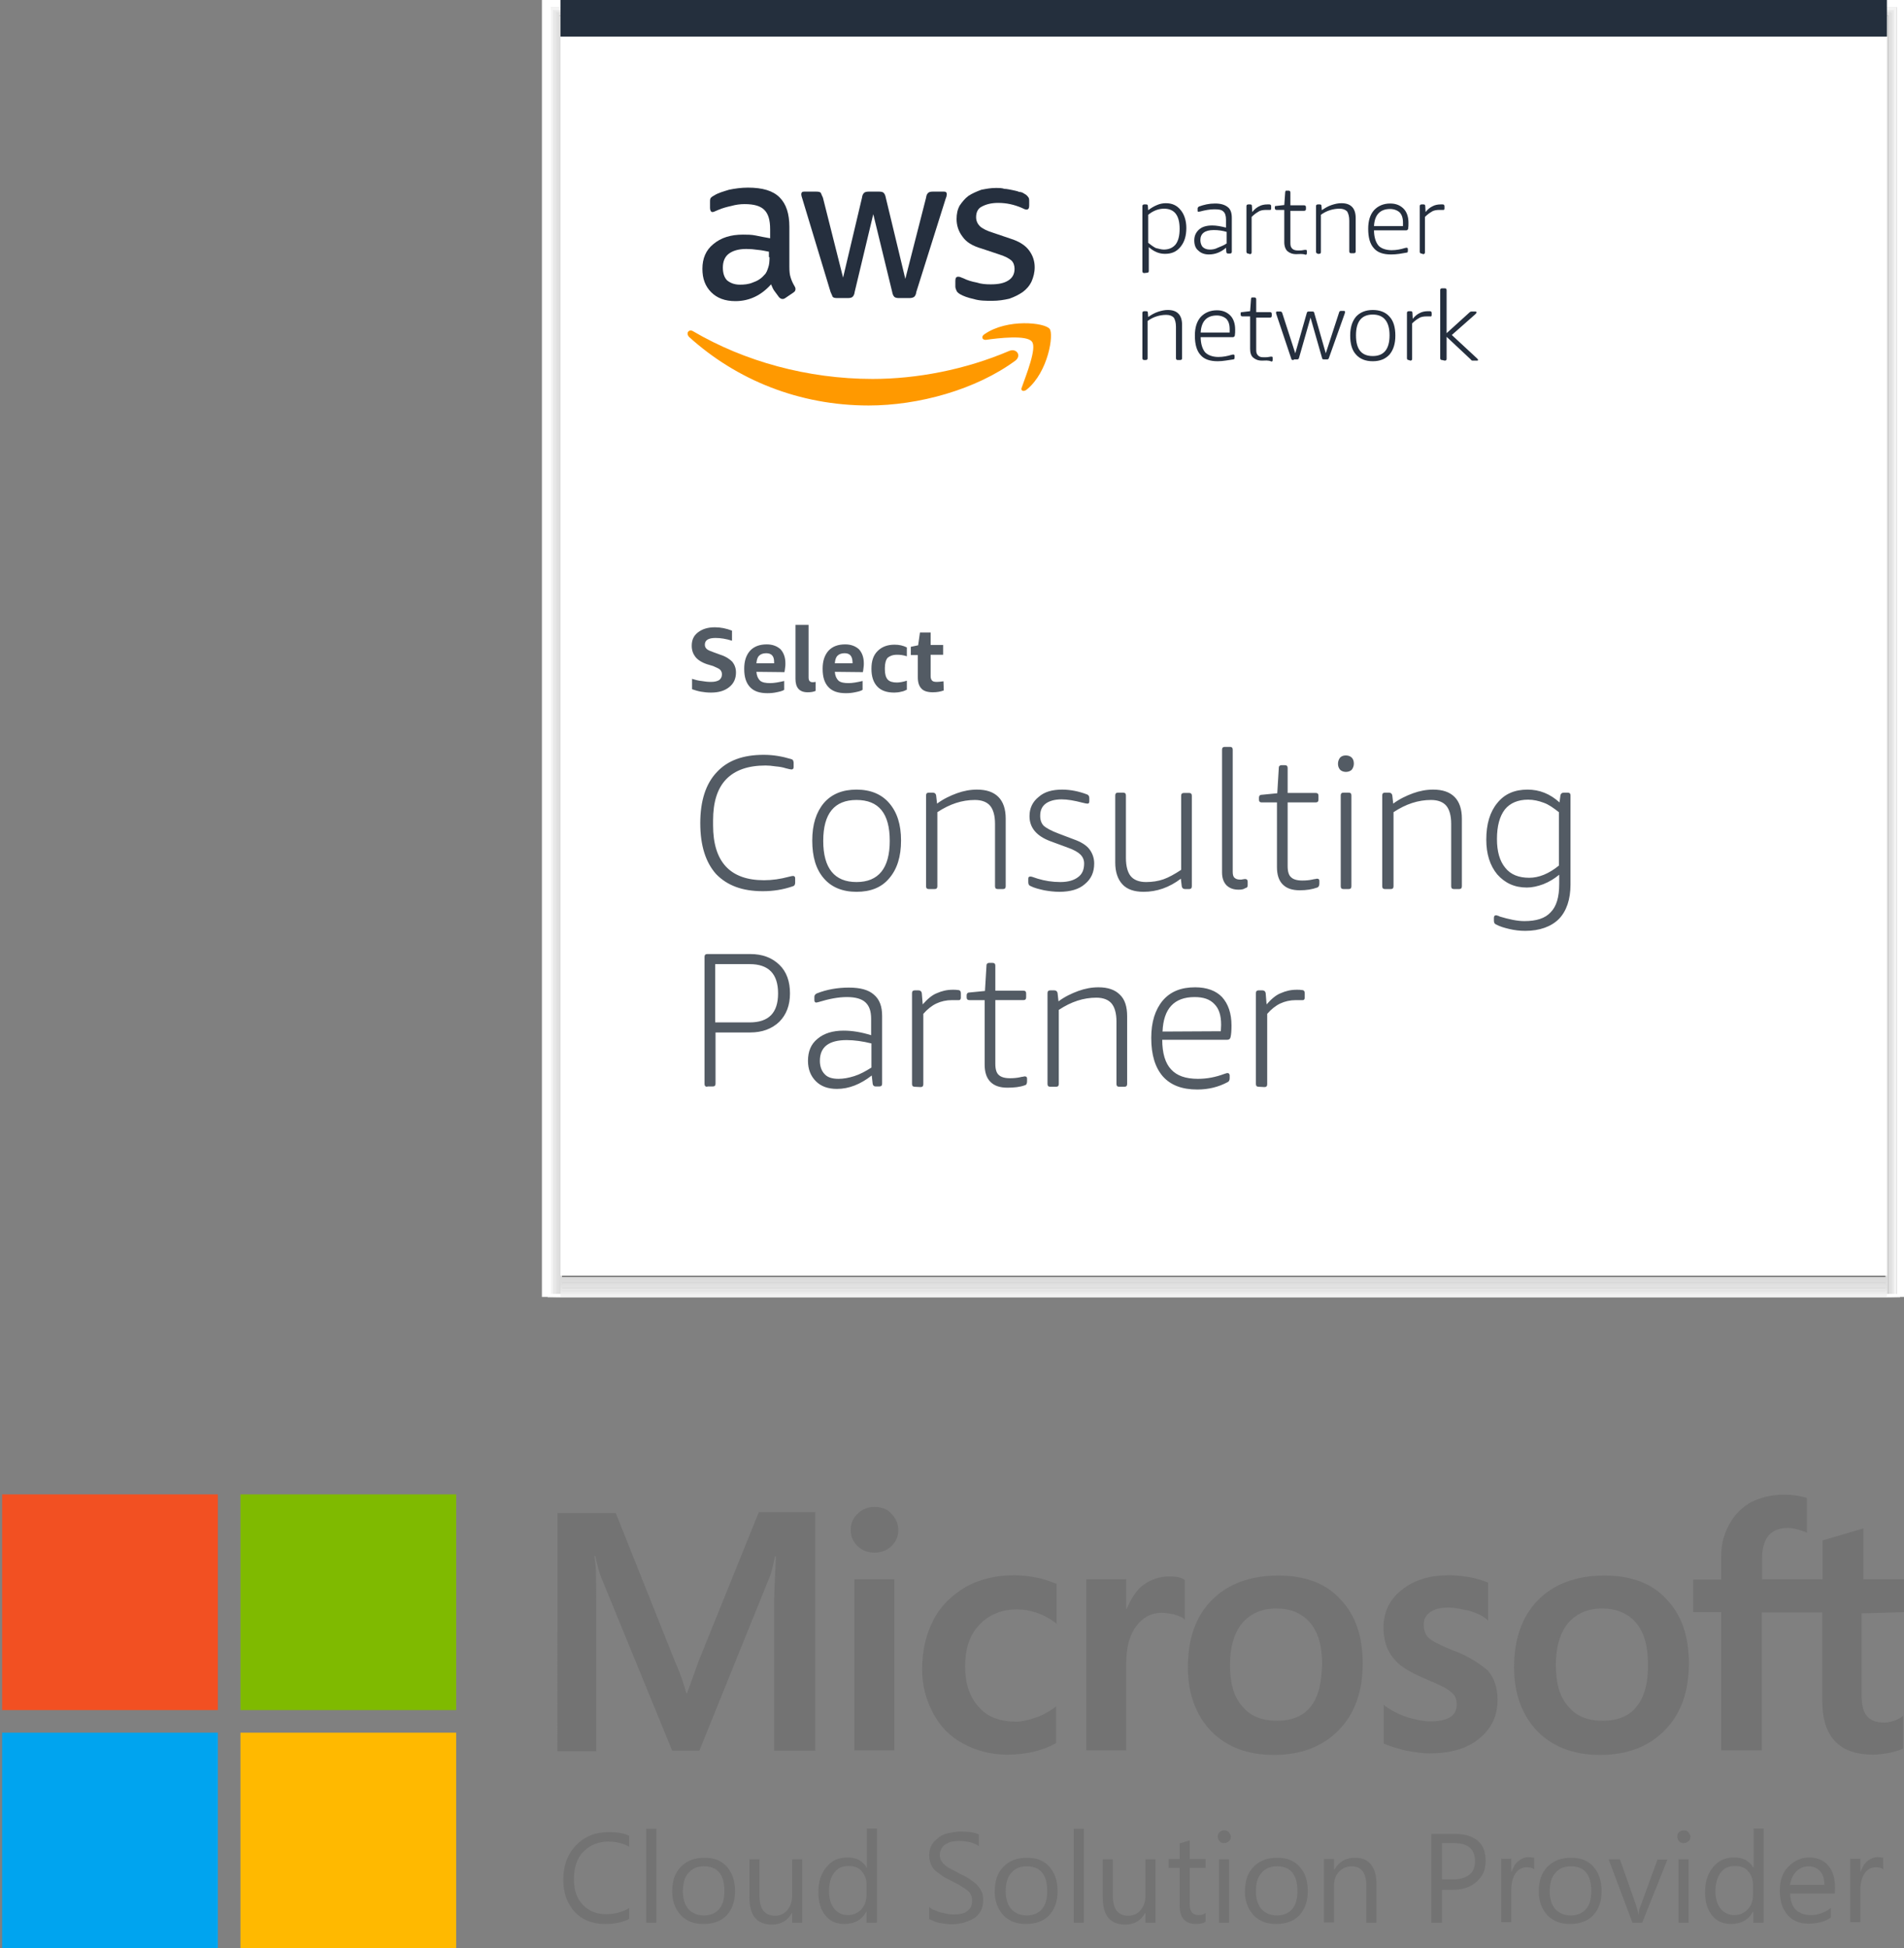 <?xml version="1.0" encoding="utf-8"?>
<!-- Generator: Adobe Illustrator 21.1.0, SVG Export Plug-In . SVG Version: 6.00 Build 0)  -->
<svg version="1.1" id="Layer_1" xmlns="http://www.w3.org/2000/svg" xmlns:xlink="http://www.w3.org/1999/xlink" x="0px" y="0px"
	 viewBox="0 0 624 638.6" style="enable-background:new 0 0 624 638.6;" xml:space="preserve">
<rect x="0" y="0" width="624" height="638.6" fill="#808080" stroke="none"/>
<style type="text/css">
	.st0{fill:none;stroke:#DCDCDC;stroke-miterlimit:10;}
	.st1{fill:none;stroke:#E0E0E0;stroke-miterlimit:10;}
	.st2{fill:none;stroke:#E8E8E8;stroke-miterlimit:10;}
	.st3{fill:none;stroke:#F4F4F4;stroke-miterlimit:10;}
	.st4{fill:none;stroke:#FFFFFF;stroke-miterlimit:10;}
	.st5{fill:none;stroke:#DDDDDD;stroke-miterlimit:10;}
	.st6{fill:none;stroke:#DFDFDF;stroke-miterlimit:10;}
	.st7{fill:none;stroke:#E2E2E2;stroke-miterlimit:10;}
	.st8{fill:none;stroke:#E6E6E6;stroke-miterlimit:10;}
	.st9{fill:none;stroke:#EBEBEB;stroke-miterlimit:10;}
	.st10{fill:none;stroke:#F1F1F1;stroke-miterlimit:10;}
	.st11{fill:#242F3D;}
	.st12{fill:#FFFFFF;}
	.st13{fill:#252F3E;}
	.st14{fill:#FF9900;}
	.st15{fill:#535B64;}
	.st16{fill:#737373;}
	.st17{fill:#F25022;}
	.st18{fill:#7FBA00;}
	.st19{fill:#00A4EF;}
	.st20{fill:#FFB900;}
</style>
<g>
	<polygon class="st0" points="183.7,5.6 618.4,5.6 618.4,424.6 183.7,424.6 	"/>
	<polygon class="st1" points="182.7,4.6 619.4,4.6 619.4,424.6 182.7,424.6 	"/>
	<polygon class="st2" points="181.8,3.7 620.3,3.7 620.3,424.6 181.8,424.6 	"/>
	<polygon class="st3" points="180.9,2.8 621.2,2.8 621.2,424.6 180.9,424.6 	"/>
	<path class="st4" d="M180,1.9h442.2v422.8H180V1.9L180,1.9z M179,0.9h444v423.7H179V0.9L179,0.9z M178.1,0H624v424.6H178.1V0
		L178.1,0z"/>
	<line class="st0" x1="183.7" y1="419.1" x2="618.4" y2="419.1"/>
	<line class="st5" x1="183.7" y1="420" x2="618.4" y2="420"/>
	<line class="st6" x1="183.7" y1="420.9" x2="618.4" y2="420.9"/>
	<line class="st7" x1="183.7" y1="421.8" x2="618.4" y2="421.8"/>
	<line class="st8" x1="183.7" y1="422.8" x2="618.4" y2="422.8"/>
	<line class="st9" x1="183.7" y1="423.7" x2="618.4" y2="423.7"/>
	<line class="st10" x1="183.7" y1="424.6" x2="618.4" y2="424.6"/>
	<polygon class="st11" points="183.7,0 618.4,0 618.4,12 183.7,12 	"/>
	<polygon class="st12" points="183.7,12 618.4,12 618.4,418.1 183.7,418.1 	"/>
	<path class="st13" d="M314.6,96.4c1,0.6,2.6,1.2,4.5,1.6c1.9,0.6,4,0.6,6.1,0.6c2,0,3.9-0.3,5.6-0.7c1.7-0.6,3.1-1.3,4.4-2.2
		c1.2-0.9,2.2-2,2.9-3.5c0.6-1.4,1-2.9,1-4.6c0-2-0.6-3.9-1.9-5.6c-1.2-1.6-3.2-2.9-6.1-3.8l-5.6-1.9c-2-0.6-3.6-1.4-4.4-2.2
		c-0.7-0.7-1.2-1.7-1.2-2.9c0-1.6,0.6-2.9,1.9-3.5c1.3-0.7,3-1.2,5.3-1.2c2.9,0,5.3,0.6,7.7,1.6c0.6,0.3,1.2,0.6,1.6,0.6
		c0.6,0,0.9-0.4,0.9-1.3v-1.6c0-0.6-0.1-1-0.4-1.3c-0.3-0.4-0.6-0.7-1.2-1c-0.4-0.3-1-0.6-1.7-0.6c-0.6-0.3-1.4-0.4-2.2-0.6
		c-0.7-0.1-1.7-0.4-2.6-0.4c-0.9-0.3-1.9-0.3-2.7-0.3c-1.9,0-3.3,0.3-4.9,0.6c-1.6,0.6-3,1.2-4.2,2c-1.2,0.9-2,1.9-2.9,3.2
		c-0.7,1.3-1,2.7-1,4.4c0,2,0.6,4,1.9,5.7c1.3,1.9,3.3,3.1,6.4,4l5.7,1.9c1.9,0.6,3.2,1.3,4,2c0.7,0.7,1,1.7,1,2.7
		c0,1.6-0.6,2.9-2,3.8c-1.4,0.9-3.2,1.3-5.8,1.3c-1.6,0-3.1-0.1-4.6-0.6c-1.6-0.3-3-0.7-4.4-1.4c-0.4-0.1-0.7-0.3-1-0.4
		c-0.3-0.1-0.6-0.1-0.7-0.1c-0.6,0-0.9,0.4-0.9,1.3v1.9c0,0.4,0.1,0.7,0.3,1.2C313.6,95.7,314,96,314.6,96.4L314.6,96.4z"/>
	<path class="st13" d="M247.7,77.2c-1.4-0.3-2.9-0.3-4.2-0.3c-4,0-7.2,1-9.7,3.1c-2.5,2-3.6,4.8-3.6,8.1c0,3.2,0.9,5.7,2.9,7.7
		c1.9,1.9,4.5,2.9,7.9,2.9c4.6,0,8.5-1.9,11.7-5.5c0.4,0.9,0.7,1.7,1.2,2.3c0.5,0.6,0.9,1.3,1.4,1.9c0.4,0.4,0.7,0.6,1.2,0.6
		c0.3,0,0.6-0.1,1-0.4l2.5-1.7c0.6-0.4,0.7-0.7,0.7-1.2c0-0.3-0.1-0.6-0.3-0.9c-0.6-1-1-1.9-1.3-2.9c-0.3-0.9-0.4-2-0.4-3.5v-13
		c0-4.3-1-7.5-3.2-9.7c-2.2-2.2-5.6-3.2-10.4-3.2c-2.2,0-4.3,0.3-6.2,0.7c-1.9,0.6-3.5,1-4.9,1.9c-0.6,0.3-0.9,0.6-1,0.7
		c-0.3,0.3-0.3,0.8-0.3,1.5v1.9c0,0.7,0.3,1.3,0.7,1.3c0.1,0,0.4,0,0.6-0.1s0.7-0.3,1.4-0.6c1.4-0.6,2.9-1,4.3-1.3
		c1.4-0.4,2.9-0.6,4.3-0.6c3.1,0,5.2,0.6,6.5,1.9s1.9,3.3,1.9,6.4v2.9C250.6,77.8,249.2,77.5,247.7,77.2L247.7,77.2z M252.2,84.3
		c0,1.3-0.1,2.5-0.4,3.3c-0.3,0.9-0.6,1.9-1.3,2.5c-1,1.2-2.3,2-3.8,2.5c-1.4,0.6-2.9,0.7-4.2,0.7c-1.9,0-3.2-0.6-4.2-1.4
		c-0.9-0.9-1.4-2.3-1.4-4.2c0-1.9,0.6-3.5,1.9-4.5c1.3-1,3.2-1.6,5.8-1.6c1.2,0,2.5,0.1,3.8,0.3c1.3,0.1,2.5,0.4,3.6,0.6V84.3
		L252.2,84.3z"/>
	<path class="st13" d="M272.2,95.7c0.3,0.7,0.6,1.3,0.7,1.6c0.3,0.3,0.7,0.4,1.6,0.4h3.3c0.7,0,1.3-0.1,1.6-0.4s0.6-0.7,0.7-1.6
		l6.1-25.5l6.2,25.5c0.1,0.7,0.4,1.3,0.7,1.6c0.3,0.3,0.9,0.4,1.6,0.4h3.3c0.6,0,1.2-0.1,1.6-0.4c0.3-0.3,0.6-0.7,0.7-1.6l9.6-30.5
		c0.1-0.4,0.3-0.7,0.3-0.9c0-0.3,0.1-0.4,0.1-0.6c0-0.6-0.3-0.9-0.9-0.9h-3.6c-0.7,0-1.3,0.1-1.6,0.4c-0.3,0.3-0.6,0.7-0.7,1.6
		l-6.8,26.6l-6.4-26.6c-0.1-0.7-0.4-1.3-0.7-1.6c-0.3-0.3-0.9-0.4-1.6-0.4h-3.2c-0.7,0-1.3,0.1-1.6,0.4c-0.3,0.3-0.6,0.7-0.7,1.6
		l-6.2,26.2l-6.6-26.2c-0.3-0.7-0.6-1.3-0.7-1.6c-0.3-0.3-0.7-0.4-1.6-0.4h-3.9c-0.6,0-0.9,0.3-0.9,0.9c0,0.3,0.1,0.7,0.4,1.6
		L272.2,95.7L272.2,95.7z"/>
	<path class="st14" d="M330.8,115c-14.5,6.2-30.4,9.2-44.8,9.2c-21.4,0-42.1-5.8-58.8-15.6c-1.4-0.9-2.6,0.6-1.3,1.9
		c15.5,14,36,22.4,58.8,22.4c16.2,0,35.1-5.1,48.2-14.8C334.8,116.4,333.1,114.1,330.8,115L330.8,115z"/>
	<path class="st14" d="M322.7,109.5c-1.2,0.7-0.9,1.9,0.3,1.9c4.2-0.6,13.6-1.7,15.2,0.6c1.7,2-1.9,10.9-3.3,14.9
		c-0.6,1.2,0.6,1.7,1.7,0.7c7-5.8,8.8-18.1,7.4-19.8C342.4,105.7,330.1,104.4,322.7,109.5L322.7,109.5z"/>
	<path class="st13" d="M375,89.5c-0.3,0-0.6-0.1-0.6-0.6V67.6c0-0.3,0.1-0.6,0.6-0.6h0.6c0.4,0,0.6,0.1,0.6,0.6l0.1,1.3
		c0.9-0.7,1.9-1.3,2.9-1.7c0.9-0.4,1.9-0.6,2.9-0.6c2,0,3.6,0.7,4.8,2.2c1.2,1.4,1.9,3.5,1.9,5.9c0,2.6-0.6,4.6-1.9,6.2
		c-1.3,1.6-2.9,2.3-5.1,2.3c-1.9,0-3.6-0.7-5.3-2.2v7.8c0,0.3-0.1,0.6-0.6,0.6L375,89.5L375,89.5z M381.4,81.8c1.7,0,3-0.6,3.9-1.7
		c0.9-1.2,1.3-2.9,1.3-5.1c0-4.4-1.7-6.6-5.1-6.6c-1.7,0-3.5,0.6-5.2,2v9.2c0.9,0.7,1.7,1.3,2.5,1.7
		C379.7,81.5,380.6,81.8,381.4,81.8L381.4,81.8z"/>
	<path class="st13" d="M396.2,83.4c-1.4,0-2.6-0.4-3.5-1.3c-0.9-0.7-1.3-1.9-1.3-3.3c0-1.6,0.6-2.7,1.6-3.6c1-0.9,2.5-1.3,4.3-1.3
		c1.4,0,2.9,0.3,4.5,0.7V72c0-1.3-0.3-2.2-0.9-2.7c-0.6-0.6-1.6-0.7-3-0.7c-1.4,0-3,0.3-4.5,0.7c-0.1,0-0.4,0.1-0.6,0.1
		c-0.3,0-0.3-0.1-0.3-0.4v-0.6c0-0.1,0-0.3,0.1-0.4c0.1-0.1,0.1-0.1,0.3-0.3c1.7-0.6,3.3-1,5.3-1c1.9,0,3.2,0.4,4.2,1.2
		c0.9,0.7,1.3,1.9,1.3,3.5v11.1c0,0.3-0.1,0.6-0.6,0.6h-0.6c-0.3,0-0.6-0.1-0.6-0.6l-0.1-1.3C400.1,82.7,398.2,83.4,396.2,83.4
		L396.2,83.4z M396.5,81.8c0.7,0,1.7-0.1,2.6-0.6c0.9-0.4,1.9-0.7,2.9-1.4V76c-1.4-0.4-2.7-0.6-4.2-0.6c-3,0-4.4,1.2-4.4,3.3
		c0,0.9,0.3,1.7,0.7,2.2C394.7,81.5,395.5,81.8,396.5,81.8L396.5,81.8z"/>
	<path class="st13" d="M409.1,83.1c-0.3,0-0.6-0.1-0.6-0.6V67.6c0-0.3,0.1-0.6,0.6-0.6h0.6c0.4,0,0.6,0.1,0.6,0.6l0.1,1.9
		c0.7-0.9,1.6-1.6,2.3-1.9c0.7-0.4,1.7-0.6,2.6-0.6c0.4,0,0.6,0,0.7,0c0.3,0,0.6,0.1,0.6,0.6v0.8c0,0.1,0,0.1-0.1,0.3
		c0,0.1-0.1,0.1-0.3,0.1c-0.1,0-0.4,0-0.6,0s-0.4,0-0.6,0c-0.9,0-1.9,0.1-2.6,0.6c-0.7,0.4-1.4,0.9-2.2,1.7v11.6
		c0,0.3-0.1,0.6-0.6,0.6L409.1,83.1L409.1,83.1z"/>
	<path class="st13" d="M424.8,83.3c-1.3,0-2.2-0.4-2.9-1c-0.6-0.6-1-1.6-1-2.9V68.8h-2.5c-0.3,0-0.6-0.1-0.6-0.6V68
		c0-0.1,0-0.3,0.1-0.4c0-0.1,0.1-0.1,0.4-0.1l2.6-0.3l0.3-4.2c0-0.1,0.1-0.3,0.1-0.4c0.1-0.1,0.1-0.1,0.4-0.1h0.6
		c0.3,0,0.6,0.1,0.6,0.6v4.2h4.5c0.3,0,0.6,0.1,0.6,0.6v0.6c0,0.3-0.1,0.6-0.6,0.6h-4.5v10.5c0,0.9,0.1,1.4,0.6,1.9
		c0.4,0.4,1,0.6,1.9,0.6c0.6,0,1.2,0,1.6-0.1c0.3,0,0.4-0.1,0.6-0.1c0.2,0,0.3,0,0.3,0c0.3,0,0.4,0.1,0.4,0.4v0.6
		c0,0.4-0.1,0.6-0.4,0.6C426.8,83.1,425.9,83.3,424.8,83.3L424.8,83.3z"/>
	<path class="st13" d="M431.9,83.1c-0.3,0-0.6-0.1-0.6-0.6V67.6c0-0.3,0.1-0.6,0.6-0.6h0.6c0.4,0,0.6,0.1,0.6,0.6l0.1,1.3
		c1-0.7,2-1.3,3.2-1.7c1.2-0.4,2.2-0.6,3.2-0.6c1.6,0,2.7,0.4,3.5,1.2c0.7,0.7,1.2,1.9,1.2,3.6v11c0,0.3-0.1,0.6-0.6,0.6h-0.9
		c-0.3,0-0.6-0.1-0.6-0.6V72.3c0-1.4-0.3-2.3-0.7-3c-0.6-0.6-1.4-0.9-2.5-0.9c-2,0-4.2,0.6-6.1,2v12.2c0,0.3-0.1,0.6-0.6,0.6h-0.6
		L431.9,83.1L431.9,83.1z"/>
	<path class="st13" d="M455.9,83.4c-2.5,0-4.4-0.6-5.6-2c-1.3-1.4-1.9-3.5-1.9-6.4c0-2.6,0.6-4.6,1.9-6.1c1.3-1.4,3.1-2.2,5.3-2.2
		c1.9,0,3.3,0.6,4.4,1.7c1,1,1.6,2.6,1.6,4.6c0,0.7,0,1.4-0.1,1.9c0,0.3-0.3,0.6-0.6,0.6h-10.6c0,2.2,0.6,3.9,1.4,4.9
		c0.8,1,2.5,1.6,4.4,1.6c1.6,0,3-0.3,4.3-0.7c0.3-0.1,0.6-0.1,0.6-0.1c0.1,0,0.1,0,0.3,0.1c0,0.1,0.1,0.1,0.1,0.3v0.6
		c0,0.4-0.1,0.6-0.4,0.6C459.3,83.1,457.8,83.4,455.9,83.4L455.9,83.4z M459.8,74c0-0.3,0-0.6,0-1c0-1.6-0.4-2.6-1-3.3
		c-0.7-0.7-1.9-1.2-3.2-1.2c-3.3,0-5.1,1.9-5.3,5.6H459.8L459.8,74z"/>
	<path class="st13" d="M465.9,83.1c-0.3,0-0.6-0.1-0.6-0.6V67.6c0-0.3,0.1-0.6,0.6-0.6h0.6c0.4,0,0.6,0.1,0.6,0.6l0.1,1.9
		c0.7-0.9,1.6-1.6,2.3-1.9c0.7-0.4,1.7-0.6,2.6-0.6c0.4,0,0.6,0,0.7,0c0.3,0,0.6,0.1,0.6,0.6v0.8c0,0.1,0,0.1-0.1,0.3
		c0,0.1-0.1,0.1-0.3,0.1c-0.2,0-0.4,0-0.6,0s-0.4,0-0.6,0c-0.9,0-1.9,0.1-2.6,0.6c-0.7,0.4-1.4,0.9-2.2,1.7v11.6
		c0,0.3-0.1,0.6-0.6,0.6L465.9,83.1L465.9,83.1z"/>
	<path class="st13" d="M375,118c-0.3,0-0.6-0.1-0.6-0.6v-14.8c0-0.3,0.1-0.6,0.6-0.6h0.6c0.4,0,0.6,0.1,0.6,0.6l0.1,1.3
		c1-0.7,2-1.3,3.2-1.7s2.2-0.6,3.2-0.6c1.6,0,2.7,0.4,3.5,1.2c0.7,0.7,1.2,1.9,1.2,3.6v11c0,0.3-0.1,0.6-0.6,0.6H386
		c-0.3,0-0.6-0.1-0.6-0.6v-10.3c0-1.4-0.3-2.3-0.7-3c-0.6-0.6-1.4-0.9-2.5-0.9c-2,0-4.2,0.6-6.1,2v12.2c0,0.3-0.1,0.6-0.6,0.6
		L375,118L375,118L375,118z"/>
	<path class="st13" d="M399.1,118.4c-2.5,0-4.4-0.6-5.6-2c-1.3-1.4-1.9-3.5-1.9-6.4c0-2.6,0.6-4.6,1.9-6.1c1.3-1.4,3.1-2.2,5.3-2.2
		c1.9,0,3.3,0.6,4.4,1.7c1,1,1.6,2.6,1.6,4.6c0,0.7,0,1.4-0.1,1.9c0,0.3-0.3,0.6-0.6,0.6h-10.6c0,2.2,0.6,3.9,1.4,4.9
		c0.9,1,2.5,1.6,4.4,1.6c1.6,0,3-0.3,4.3-0.7c0.3-0.1,0.6-0.1,0.6-0.1c0.1,0,0.1,0,0.3,0.1c0,0.1,0.1,0.1,0.1,0.3v0.6
		c0,0.4-0.1,0.6-0.4,0.6C402.6,118,400.9,118.4,399.1,118.4L399.1,118.4z M403,108.9c0-0.3,0-0.6,0-1c0-1.6-0.4-2.6-1-3.3
		c-0.7-0.7-1.9-1.2-3.2-1.2c-3.3,0-5.1,1.9-5.3,5.6H403L403,108.9z"/>
	<path class="st13" d="M413.6,118.2c-1.3,0-2.2-0.4-2.9-1s-1-1.6-1-2.9v-10.6h-2.5c-0.3,0-0.6-0.1-0.6-0.6v-0.3c0-0.1,0-0.3,0.1-0.4
		c0-0.1,0.1-0.1,0.4-0.1l2.6-0.3L410,98c0-0.1,0.1-0.3,0.1-0.4c0.1-0.1,0.1-0.1,0.4-0.1h0.6c0.3,0,0.6,0.1,0.6,0.6v4.2h4.5
		c0.3,0,0.6,0.1,0.6,0.6v0.6c0,0.3-0.1,0.6-0.6,0.6h-4.5v10.5c0,0.9,0.1,1.4,0.6,1.9c0.5,0.5,1,0.6,1.9,0.6c0.6,0,1.2,0,1.6-0.1
		c0.3,0,0.4-0.1,0.6-0.1c0.1,0,0.3,0,0.3,0c0.3,0,0.4,0.1,0.4,0.4v0.6c0,0.4-0.1,0.6-0.4,0.6C415.6,118,414.6,118.2,413.6,118.2
		L413.6,118.2z"/>
	<path class="st13" d="M423.8,118c-0.3,0-0.6-0.1-0.6-0.4l-4.9-14.6c-0.1-0.3-0.1-0.4-0.1-0.6c0-0.2,0.1-0.3,0.4-0.3h1
		c0.3,0,0.4,0.1,0.6,0.4l4.3,13.3l3.8-13.3c0.1-0.3,0.3-0.4,0.6-0.4h1.2c0.3,0,0.6,0.1,0.6,0.4l3.8,13.3l4.4-13.5
		c0.1-0.3,0.3-0.4,0.6-0.4h0.9c0.3,0,0.4,0.1,0.4,0.3c0,0.1,0,0.3-0.1,0.6l-5.2,14.6c-0.1,0.3-0.3,0.4-0.6,0.4h-1
		c-0.3,0-0.6-0.1-0.6-0.4l-3.8-13.3l-3.8,13.3c-0.1,0.3-0.3,0.4-0.6,0.4H424v0.2H423.8z"/>
	<path class="st13" d="M449.9,118.4c-2.3,0-4.2-0.7-5.5-2.2c-1.3-1.4-1.9-3.5-1.9-6.2c0-2.6,0.6-4.6,1.9-6.2
		c1.3-1.4,3.1-2.2,5.5-2.2c2.3,0,4.2,0.7,5.5,2.2c1.3,1.4,1.9,3.5,1.9,6.2c0,2.6-0.6,4.6-1.9,6.2C454,117.7,452.2,118.4,449.9,118.4
		L449.9,118.4z M449.9,116.7c3.6,0,5.5-2.2,5.5-6.8c0-4.5-1.9-6.8-5.5-6.8c-3.6,0-5.5,2.2-5.5,6.8
		C444.4,114.5,446.2,116.7,449.9,116.7L449.9,116.7z"/>
	<path class="st13" d="M461.7,118c-0.3,0-0.6-0.1-0.6-0.6v-14.8c0-0.3,0.1-0.6,0.6-0.6h0.6c0.4,0,0.6,0.1,0.6,0.6l0.1,1.9
		c0.7-0.9,1.6-1.6,2.3-1.9c0.7-0.4,1.7-0.6,2.6-0.6c0.4,0,0.6,0,0.7,0c0.3,0,0.6,0.1,0.6,0.6v0.7c0,0.1,0,0.1-0.1,0.3
		c-0.1,0.2-0.1,0.1-0.3,0.1c-0.1,0-0.4,0-0.6,0c-0.1,0-0.4,0-0.6,0c-0.9,0-1.9,0.1-2.6,0.6c-0.7,0.4-1.4,0.9-2.2,1.7v11.6
		c0,0.3-0.1,0.6-0.6,0.6L461.7,118L461.7,118L461.7,118z"/>
	<path class="st13" d="M472.6,118c-0.3,0-0.6-0.1-0.6-0.6V95.1c0-0.3,0.1-0.6,0.6-0.6h0.9c0.3,0,0.6,0.1,0.6,0.6v14.1l7.5-6.8
		c0.3-0.3,0.6-0.3,0.7-0.3h1.2c0.3,0,0.4,0.1,0.4,0.3c0,0.2-0.1,0.3-0.4,0.6l-7.7,6.8l8.3,7.7c0.1,0.1,0.3,0.3,0.3,0.4
		c0,0.3-0.1,0.3-0.4,0.3h-1.3c-0.3,0-0.6-0.1-0.6-0.3l-8-7.5v7.2c0,0.3-0.1,0.6-0.6,0.6L472.6,118L472.6,118z"/>
	<path class="st15" d="M231.7,217.7c-1.8-0.6-3.1-1.5-3.8-2.4c-0.7-0.9-1.2-2.1-1.2-3.6c0-1.9,0.6-3.3,2-4.4
		c1.4-1.1,3.2-1.7,5.6-1.7c1.9,0,3.8,0.4,5.6,1.1v3.3c-1.9-0.6-3.7-0.9-5.4-0.9c-2.3,0-3.5,0.7-3.5,2.2c0,0.6,0.2,1,0.6,1.4
		c0.4,0.4,1.2,0.7,2.3,1.1l2.2,0.8c1.9,0.6,3.1,1.5,3.9,2.3c0.7,0.9,1.2,2,1.2,3.5c0,2-0.7,3.6-2.2,4.8s-3.4,1.8-6,1.8
		c-1.1,0-2.2-0.1-3.3-0.3c-1.1-0.2-2-0.5-2.9-0.8v-3.4c1,0.3,2,0.6,3.1,0.7c1.1,0.2,2.1,0.3,3.1,0.3c1.2,0,2-0.2,2.7-0.6
		c0.6-0.5,0.9-1,0.9-1.9c0-0.6-0.2-1.1-0.6-1.5s-1.2-0.7-2.3-1.2L231.7,217.7L231.7,217.7z M247.9,220.2c0.1,1.3,0.5,2.2,1.2,2.9
		c0.7,0.6,1.9,0.8,3.3,0.8c1.3,0,2.9-0.3,4.6-0.7v2.9c-0.6,0.4-1.5,0.6-2.5,0.8c-0.9,0.2-1.9,0.3-3,0.3c-2.5,0-4.4-0.6-5.7-2
		c-1.3-1.4-1.9-3.3-1.9-6c0-2.5,0.6-4.4,1.9-5.9c1.3-1.4,3.1-2.1,5.5-2.1c1.9,0,3.4,0.6,4.5,1.6c1,1.1,1.6,2.6,1.6,4.6
		c0,0.5,0,0.9-0.1,1.5s-0.1,1-0.2,1.4L247.9,220.2L247.9,220.2z M251.1,214.1c-1,0-1.8,0.3-2.3,0.8c-0.6,0.6-0.8,1.4-0.9,2.5h5.8
		v-0.5C253.7,215,252.8,214.1,251.1,214.1L251.1,214.1z M267.4,226.4c-0.8,0.4-1.8,0.5-2.7,0.5c-2.7,0-4-1.5-4-4.4v-17.7h4.3V222
		c0,0.6,0.1,0.9,0.3,1.2c0.2,0.2,0.5,0.4,0.9,0.4c0.3,0,0.6,0,1.1-0.1V226.4L267.4,226.4z M273.6,220.2c0.1,1.3,0.5,2.2,1.2,2.9
		c0.7,0.6,1.9,0.8,3.3,0.8c1.3,0,2.9-0.3,4.6-0.7v2.9c-0.6,0.4-1.5,0.6-2.5,0.8c-0.9,0.2-1.9,0.3-3,0.3c-2.5,0-4.4-0.6-5.7-2
		c-1.3-1.4-1.9-3.3-1.9-6c0-2.5,0.6-4.4,1.9-5.9c1.3-1.4,3.1-2.1,5.5-2.1c1.9,0,3.4,0.6,4.5,1.6c1,1.1,1.6,2.6,1.6,4.6
		c0,0.5,0,0.9-0.1,1.5s-0.1,1-0.2,1.4L273.6,220.2L273.6,220.2z M276.8,214.1c-1,0-1.8,0.3-2.3,0.8c-0.6,0.6-0.8,1.4-0.9,2.5h5.8
		v-0.5C279.3,215,278.5,214.1,276.8,214.1L276.8,214.1z M297.3,226c-0.6,0.3-1.2,0.6-1.9,0.7c-0.7,0.2-1.6,0.3-2.3,0.3
		c-2.4,0-4.3-0.6-5.6-2c-1.3-1.4-1.9-3.3-1.9-5.8s0.6-4.4,2-5.8c1.4-1.4,3.2-2.1,5.6-2.1c1.5,0,2.8,0.3,4,0.9v2.9
		c-1.2-0.4-2.2-0.5-3.2-0.5c-1.4,0-2.4,0.4-3.1,1c-0.6,0.7-0.9,1.9-0.9,3.3v0.5c0,1.5,0.3,2.6,0.9,3.3c0.6,0.7,1.7,1,3,1
		c0.9,0,2.1-0.2,3.3-0.6v2.9H297.3z M309.3,226.3c-1.1,0.4-2.2,0.6-3.6,0.6c-1.7,0-3-0.4-3.7-1.2c-0.8-0.8-1.2-2-1.2-3.7v-7.3h-2.3
		V212l2.4-0.5l0.6-4.2h3.5v4.1h4.1v3.2H305v7.1c0,0.6,0.2,1.1,0.5,1.4c0.3,0.3,0.8,0.4,1.6,0.4c0.6,0,1.3-0.1,2.1-0.2L309.3,226.3
		L309.3,226.3z"/>
	<path class="st15" d="M250,292.1c-6.8,0-11.7-1.9-15.3-5.6c-3.4-3.8-5.2-9.3-5.2-16.7c0-7.3,1.8-12.9,5.4-16.7
		c3.6-3.9,8.7-5.7,15.4-5.7c3.1,0,6,0.5,9,1.4c0.3,0.1,0.5,0.2,0.6,0.4c0.1,0.2,0.2,0.5,0.2,0.8v1.4c0,0.6-0.3,0.8-0.7,0.8
		c-0.2,0-0.8-0.1-1.9-0.4c-0.9-0.3-2-0.5-3.2-0.6c-1.3-0.2-2.4-0.3-3.4-0.3c-5.7,0-10,1.5-12.9,4.5c-2.9,3-4.3,7.5-4.3,13.5v1.6
		c0,12,5.6,18,16.7,18c2.7,0,5.4-0.4,8-1.1c0.7-0.2,1.3-0.3,1.5-0.3c0.5,0,0.7,0.3,0.7,0.8v1.4c0,0.4-0.1,0.6-0.2,0.8
		c-0.1,0.2-0.3,0.3-0.6,0.4C256.6,291.6,253.4,292.1,250,292.1L250,292.1z M280.7,292.3c-4.6,0-8.2-1.5-10.7-4.4
		c-2.6-3-3.8-7.1-3.8-12.4c0-5.3,1.3-9.3,3.8-12.3c2.6-3,6.2-4.4,10.7-4.4c4.6,0,8.2,1.5,10.7,4.4c2.6,3,3.9,7,3.9,12.3
		c0,5.3-1.3,9.4-3.9,12.4C288.9,290.9,285.3,292.3,280.7,292.3L280.7,292.3z M280.7,289.1c7.2,0,10.9-4.5,10.9-13.5
		c0-9-3.6-13.4-10.9-13.4c-7.2,0-10.9,4.4-10.9,13.4C269.8,284.6,273.5,289.1,280.7,289.1L280.7,289.1z M304.4,291.4
		c-0.6,0-0.9-0.3-0.9-0.9v-29.8c0-0.6,0.3-0.9,0.9-0.9h1.3c0.6,0,1,0.3,1.1,0.9l0.3,2.7c2-1.5,4.3-2.6,6.5-3.4
		c2.2-0.8,4.4-1.2,6.6-1.2c3.1,0,5.4,0.8,7,2.4s2.4,4,2.4,7.1v22.2c0,0.6-0.3,0.9-0.9,0.9h-1.7c-0.6,0-0.9-0.3-0.9-0.9v-20.5
		c0-2.7-0.6-4.7-1.6-5.9c-1-1.2-2.7-1.9-5-1.9c-4.2,0-8.2,1.3-12.3,4v24.3c0,0.6-0.3,0.9-0.9,0.9H304.4L304.4,291.4z M347.2,292.3
		c-1.7,0-3.3-0.2-5-0.5c-1.7-0.4-3.1-0.7-4.5-1.4c-0.5-0.2-0.7-0.6-0.7-1.3v-1.1c0-0.6,0.3-0.7,0.7-0.7c0.1,0,0.3,0,0.6,0.1
		c0.3,0.1,0.9,0.3,1.8,0.6c2.3,0.7,4.8,1.1,7.4,1.1c2.6,0,4.5-0.6,5.8-1.6c1.4-1,2-2.5,2-4.5c0-1.1-0.4-2.1-1.2-2.9
		c-0.8-0.8-2.2-1.6-4.2-2.3l-5.7-2.1c-4.5-1.7-6.8-4.4-6.8-8.2c0-2.6,1-4.7,3-6.3c1.9-1.7,4.5-2.4,7.7-2.4c2.8,0,5.6,0.6,8.2,1.6
		c0.5,0.2,0.7,0.6,0.7,1.3v0.9c0,0.6-0.2,0.8-0.6,0.8c-0.3,0-0.8-0.1-1.6-0.3c-2.7-0.7-4.9-1.1-6.9-1.1c-2.2,0-4,0.5-5.2,1.4
		c-1.2,0.9-1.8,2.2-1.8,4c0,1.4,0.4,2.5,1.2,3.3c0.8,0.7,2.4,1.6,4.8,2.5l5,1.9c2.3,0.8,4.1,1.9,5.1,3.2c1,1.3,1.6,2.9,1.6,4.7
		c0,2.9-1,5.1-3.1,6.8C353.6,291.5,350.7,292.3,347.2,292.3L347.2,292.3z M374.8,292.3c-3.1,0-5.4-0.8-6.9-2.4
		c-1.6-1.7-2.4-4.1-2.4-7.2v-22c0-0.6,0.3-0.9,0.9-0.9h1.7c0.6,0,0.9,0.3,0.9,0.9v20.5c0,2.8,0.6,4.8,1.6,6c1,1.2,2.7,1.9,5,1.9
		c2,0,4-0.3,5.7-0.9s3.7-1.7,5.8-3.1v-24.3c0-0.6,0.3-0.9,0.9-0.9h1.7c0.6,0,0.9,0.3,0.9,0.9v29.7c0,0.6-0.3,0.9-0.9,0.9h-1.3
		c-0.6,0-1-0.3-1.1-0.9L387,288C383.2,290.9,379.1,292.3,374.8,292.3L374.8,292.3z M405.9,291.6c-1.7,0-3-0.5-4-1.5
		c-0.9-1-1.4-2.3-1.4-4.2v-40.2c0-0.6,0.3-0.9,0.9-0.9h1.7c0.6,0,0.9,0.3,0.9,0.9v40.1c0,0.9,0.2,1.6,0.6,1.9c0.4,0.4,1,0.6,1.9,0.6
		c0.3,0,0.6,0,0.8-0.1c0.3,0,0.6-0.1,0.7-0.1c0.6,0,0.9,0.3,0.9,0.9v1.2c0,0.6-0.3,0.8-0.8,0.9C407.6,291.5,406.8,291.6,405.9,291.6
		L405.9,291.6z M426,291.8c-2.5,0-4.3-0.6-5.6-1.9s-1.9-3.2-1.9-5.7V263h-5c-0.6,0-0.9-0.3-0.9-0.9v-0.6c0-0.4,0.1-0.6,0.2-0.7
		c0.1-0.2,0.4-0.3,0.7-0.3l5.1-0.5l0.5-8.3c0-0.4,0.1-0.6,0.3-0.7c0.2-0.2,0.4-0.2,0.6-0.2h1.1c0.6,0,0.9,0.3,0.9,0.9v8.2h9.2
		c0.6,0,0.9,0.3,0.9,0.9v1.3c0,0.6-0.3,0.9-0.9,0.9H422v20.9c0,1.8,0.4,3,1.1,3.6c0.7,0.7,1.9,1.1,3.7,1.1c1.2,0,2.3-0.1,3.2-0.3
		c0.5-0.1,0.8-0.2,1.1-0.2c0.3-0.1,0.5-0.1,0.6-0.1c0.5,0,0.7,0.3,0.7,0.7v0.9c0,0.7-0.3,1.2-0.7,1.3
		C430,291.5,428.2,291.8,426,291.8L426,291.8z M440.3,291.4c-0.6,0-0.9-0.3-0.9-0.9v-29.8c0-0.6,0.3-0.9,0.9-0.9h1.7
		c0.6,0,0.9,0.3,0.9,0.9v29.8c0,0.6-0.3,0.9-0.9,0.9H440.3L440.3,291.4z M441.1,253c-0.8,0-1.5-0.3-1.9-0.7c-0.5-0.6-0.7-1.2-0.7-2
		c0-0.8,0.3-1.5,0.7-2c0.5-0.5,1.1-0.7,1.9-0.7s1.5,0.3,1.9,0.7c0.5,0.5,0.7,1.2,0.7,2c0,0.8-0.3,1.5-0.7,2
		C442.6,252.7,441.9,253,441.1,253L441.1,253z M453.9,291.4c-0.6,0-0.9-0.3-0.9-0.9v-29.8c0-0.6,0.3-0.9,0.9-0.9h1.3
		c0.6,0,1,0.3,1.1,0.9l0.3,2.7c2-1.5,4.3-2.6,6.5-3.4c2.2-0.8,4.4-1.2,6.6-1.2c3.1,0,5.4,0.8,7,2.4s2.4,4,2.4,7.1v22.2
		c0,0.6-0.3,0.9-0.9,0.9h-1.7c-0.6,0-0.9-0.3-0.9-0.9v-20.5c0-2.7-0.6-4.7-1.6-5.9c-1-1.2-2.7-1.9-5-1.9c-4.2,0-8.2,1.3-12.3,4v24.3
		c0,0.6-0.3,0.9-0.9,0.9H453.9L453.9,291.4z M499.9,305.1c-1.8,0-3.5-0.2-5.2-0.6c-1.7-0.4-3.1-0.8-4.4-1.5
		c-0.5-0.2-0.7-0.6-0.7-1.3v-0.9c0-0.6,0.3-0.8,0.7-0.8c0.1,0,0.3,0,0.4,0.1c0.2,0,0.5,0.1,0.8,0.3c3,0.9,5.7,1.5,8.1,1.5
		c3.9,0,6.8-0.9,8.6-2.9c1.9-1.9,2.8-5,2.8-9.2v-3.1c-1.6,1.3-3.2,2.3-5.2,3.1c-1.9,0.7-3.7,1.1-5.4,1.1c-4.1,0-7.2-1.5-9.7-4.3
		c-2.4-2.9-3.6-6.7-3.6-11.4c0-5.1,1.2-9.1,3.6-12c2.4-3,5.7-4.4,9.9-4.4c4,0,7.4,1.4,10.5,4.2l0.3-2.3c0.1-0.6,0.5-0.9,1.1-0.9h1.3
		c0.6,0,0.9,0.3,0.9,0.9v29.2c0,4.9-1.3,8.7-3.8,11.3C508.4,303.7,504.6,305.1,499.9,305.1L499.9,305.1z M501.2,287.7
		c3.1,0,6.4-1.3,9.7-4v-17.5c-1.8-1.4-3.3-2.5-5-3.1c-1.6-0.6-3.3-1-5.1-1c-3.3,0-5.9,1.1-7.6,3.2c-1.7,2.2-2.6,5.4-2.6,9.7
		c0,4.1,0.9,7.2,2.7,9.4C495.1,286.7,497.8,287.7,501.2,287.7L501.2,287.7z"/>
	<path class="st15" d="M231.8,356.2c-0.6,0-0.9-0.3-0.9-0.9v-41.7c0-0.6,0.3-0.9,0.9-0.9h14.1c4,0,7.1,1.2,9.5,3.5
		c2.4,2.3,3.5,5.5,3.5,9.4c0,3.9-1.2,7-3.5,9.3c-2.4,2.3-5.6,3.5-9.5,3.5h-11.4v16.8c0,0.6-0.3,0.9-0.9,0.9H231.8L231.8,356.2z
		 M245.7,335.1c6.2,0,9.3-3.1,9.3-9.5c0-6.4-3.1-9.6-9.3-9.6h-11.3v19.1H245.7L245.7,335.1z M274.3,356.9c-2.9,0-5.2-0.8-6.9-2.5
		c-1.7-1.7-2.6-3.9-2.6-6.7c0-3.1,1-5.5,3.1-7.2c2.1-1.8,5-2.7,8.6-2.7c2.8,0,5.8,0.5,9,1.5v-5.3c0-2.6-0.6-4.3-1.9-5.5
		c-1.2-1.1-3.2-1.7-6-1.7c-2.9,0-5.9,0.6-9.2,1.6c-0.4,0.1-0.7,0.2-0.9,0.2c-0.4,0-0.6-0.3-0.6-0.8v-1c0-0.4,0.1-0.6,0.2-0.7
		c0.1-0.2,0.4-0.4,0.6-0.5c3.3-1.3,6.8-1.9,10.5-1.9c3.7,0,6.4,0.7,8.2,2.3c1.9,1.6,2.7,3.9,2.7,7v22.2c0,0.6-0.3,0.9-0.9,0.9H287
		c-0.6,0-0.9-0.3-1-0.9l-0.3-2.7C282,355.4,278.2,356.9,274.3,356.9L274.3,356.9z M274.8,353.6c1.6,0,3.3-0.3,5.2-0.9
		c1.9-0.6,3.7-1.6,5.6-2.8V342c-2.8-0.7-5.6-1.1-8.1-1.1c-5.8,0-8.8,2.2-8.8,6.8c0,1.9,0.6,3.4,1.6,4.4
		C271.2,353.1,272.7,353.6,274.8,353.6L274.8,353.6z M299.8,356.2c-0.6,0-0.9-0.3-0.9-0.9v-29.8c0-0.6,0.3-0.9,0.9-0.9h1.2
		c0.6,0,1,0.3,1.1,0.9l0.3,3.7c1.6-1.8,3.1-3.1,4.7-3.7c1.6-0.7,3.2-1.1,5.2-1.1c0.6,0,1.2,0,1.7,0.1c0.6,0,0.9,0.4,0.9,1v1.6
		c0,0.2-0.1,0.4-0.2,0.5c-0.1,0.2-0.3,0.2-0.5,0.2c-0.4,0-0.6,0-0.9,0s-0.7,0-1.3,0c-1.9,0-3.6,0.4-5.1,1.1c-1.5,0.7-3,1.9-4.3,3.4
		v23.1c0,0.6-0.3,0.9-0.9,0.9L299.8,356.2L299.8,356.2z M330.2,356.5c-2.5,0-4.3-0.6-5.6-1.9s-1.9-3.2-1.9-5.7v-21.1h-5
		c-0.6,0-0.9-0.3-0.9-0.9v-0.6c0-0.4,0.1-0.6,0.2-0.7c0.1-0.2,0.4-0.3,0.7-0.3l5.1-0.5l0.5-8.3c0-0.4,0.1-0.6,0.3-0.7
		c0.2-0.2,0.4-0.2,0.6-0.2h1.1c0.6,0,0.9,0.3,0.9,0.9v8.2h9.2c0.6,0,0.9,0.3,0.9,0.9v1.3c0,0.6-0.3,0.9-0.9,0.9h-9.2v20.9
		c0,1.8,0.4,3,1.1,3.6c0.7,0.7,1.9,1.1,3.7,1.1c1.2,0,2.3-0.1,3.2-0.3c0.5-0.1,0.8-0.2,1.1-0.2c0.3-0.1,0.5-0.1,0.6-0.1
		c0.5,0,0.7,0.3,0.7,0.7v0.9c0,0.7-0.2,1.2-0.7,1.3C334.3,356.3,332.3,356.5,330.2,356.5L330.2,356.5z M344.2,356.2
		c-0.6,0-0.9-0.3-0.9-0.9v-29.8c0-0.6,0.3-0.9,0.9-0.9h1.3c0.6,0,1,0.3,1.1,0.9l0.3,2.7c2-1.5,4.3-2.6,6.5-3.4
		c2.2-0.8,4.4-1.2,6.6-1.2c3.1,0,5.4,0.8,7,2.4c1.7,1.6,2.4,4,2.4,7.1v22.2c0,0.6-0.3,0.9-0.9,0.9h-1.7c-0.6,0-0.9-0.3-0.9-0.9
		v-20.5c0-2.7-0.6-4.7-1.6-5.9c-1-1.2-2.7-1.9-5-1.9c-4.2,0-8.2,1.3-12.3,4v24.3c0,0.6-0.3,0.9-0.9,0.9H344.2L344.2,356.2z
		 M392.4,357.1c-5,0-8.7-1.4-11.3-4.3c-2.5-2.9-3.8-7-3.8-12.6c0-5.3,1.3-9.3,3.8-12.3c2.6-3,6.1-4.3,10.6-4.3
		c3.8,0,6.8,1.1,8.8,3.2c2,2.2,3.1,5.3,3.1,9.3c0,1.7-0.1,3-0.3,3.8c-0.1,0.6-0.5,0.9-1.1,0.9h-21.3c0,4.4,1,7.7,2.9,9.7
		c1.9,2.1,4.8,3.1,8.8,3.1c3.1,0,5.9-0.6,8.6-1.6c0.6-0.2,0.9-0.3,1.1-0.3c0.2,0,0.3,0.1,0.5,0.2c0.1,0.2,0.2,0.3,0.2,0.6v0.9
		c0,0.6-0.2,1.1-0.7,1.3C399.3,356.3,396,357.1,392.4,357.1L392.4,357.1z M400.1,338c0-0.6,0.1-1.3,0.1-2.1c0-3.1-0.7-5.3-2.2-6.8
		c-1.5-1.6-3.6-2.3-6.5-2.3c-6.7,0-10.2,3.8-10.5,11.3L400.1,338L400.1,338z M412.5,356.2c-0.6,0-0.9-0.3-0.9-0.9v-29.8
		c0-0.6,0.3-0.9,0.9-0.9h1.2c0.6,0,1,0.3,1.1,0.9l0.3,3.7c1.6-1.8,3.1-3.1,4.7-3.7c1.6-0.7,3.2-1.1,5.2-1.1c0.6,0,1.2,0,1.7,0.1
		c0.6,0,0.9,0.4,0.9,1v1.6c0,0.2-0.1,0.4-0.2,0.5c-0.1,0.2-0.3,0.2-0.5,0.2c-0.4,0-0.6,0-0.9,0c-0.3,0-0.7,0-1.3,0
		c-1.9,0-3.6,0.4-5.1,1.1s-3,1.9-4.3,3.4v23.1c0,0.6-0.3,0.9-0.9,0.9L412.5,356.2L412.5,356.2z"/>
</g>
<g>
	<g>
		<g>
			<path class="st16" d="M228.9,544.6l-3.7,10.3h-0.3c-0.6-2.3-1.7-5.9-3.6-10.1l-19.5-48.9h-19.1V574h12.7v-48.3
				c0-3,0-6.5-0.1-10.7c-0.1-2.1-0.3-3.7-0.5-5h0.3c0.6,3,1.3,5.3,1.8,6.7l23.4,57.1h8.9l23.3-57.6c0.5-1.3,1-3.9,1.5-6.1h0.3
				c-0.3,5.8-0.5,11-0.6,14.1v49.6h13.5v-78.2h-18.5L228.9,544.6z M280,517.6h13.1v56.1H280V517.6z M286.6,493.9
				c-2.2,0-4,0.8-5.5,2.2c-1.5,1.4-2.3,3.2-2.3,5.4c0,2.1,0.8,3.9,2.3,5.3c1.5,1.4,3.3,2.1,5.5,2.1c2.2,0,4.2-0.8,5.5-2.1
				c1.5-1.4,2.3-3.2,2.3-5.3s-0.8-3.9-2.3-5.4C290.9,494.7,288.9,493.9,286.6,493.9 M339.8,517.1c-2.4-0.5-5-0.8-7.4-0.8
				c-6,0-11.4,1.3-16,3.9c-4.5,2.7-8.2,6.2-10.5,10.8c-2.4,4.6-3.7,10-3.7,16.1c0,5.3,1.3,10.1,3.6,14.4s5.5,7.7,9.9,10
				c4.2,2.3,9,3.6,14.4,3.6c6.2,0,11.6-1.3,15.9-3.7l0.1-0.1v-12.1l-0.5,0.5c-2,1.4-4.2,2.7-6.3,3.3c-2.3,0.8-4.5,1.3-6.2,1.3
				c-5.3,0-9.5-1.5-12.3-4.8c-3-3.2-4.5-7.7-4.5-13.3c0-5.8,1.5-10.3,4.6-13.6c3.1-3.3,7.3-5.1,12.3-5.1c4.3,0,8.7,1.4,12.6,4.3
				l0.5,0.5v-13.1l-0.1-0.1C344.3,518.4,342.5,517.6,339.8,517.1 M383.2,516.7c-3.2,0-6.2,1-8.9,3.1c-2.2,1.8-3.7,4.5-5.1,7.6h-0.1
				v-9.8H356v56.1h13.1V545c0-4.8,1-8.9,3.2-11.9c2.2-3,5.1-4.5,8.5-4.5c1.3,0,2.4,0.3,3.9,0.5c1.4,0.5,2.4,0.8,3.1,1.3l0.5,0.5
				v-13.1l-0.3-0.1C387.2,517,385.4,516.7,383.2,516.7 M418.9,516.4c-9.2,0-16.6,2.8-21.8,8.1c-5.3,5.3-7.8,12.8-7.8,22
				c0,8.7,2.7,15.8,7.7,21c5.1,5.1,11.9,7.7,20.5,7.7c9,0,16.1-2.8,21.3-8.2c5.3-5.4,7.8-12.8,7.8-21.8c0-8.9-2.4-16-7.4-21.1
				C434.6,519,427.7,516.4,418.9,516.4 M429.5,559.4c-2.4,3.1-6.2,4.6-11.1,4.6c-4.7,0-8.7-1.5-11.3-4.8c-2.8-3.1-4-7.7-4-13.5
				c0-6,1.4-10.5,4-13.7c2.8-3.2,6.5-4.8,11.2-4.8c4.6,0,8.3,1.5,11,4.6s4,7.7,4,13.6C433.1,551.6,432.1,556.3,429.5,559.4
				 M476.1,540.9c-4.2-1.7-6.8-3-8-4.2c-1-1-1.5-2.4-1.5-4.3c0-1.5,0.6-3,2.1-4c1.5-1,3.2-1.5,5.8-1.5c2.2,0,4.5,0.5,6.8,1
				c2.2,0.6,4.3,1.5,5.9,2.8l0.5,0.5v-12.5l-0.3-0.1c-1.5-0.6-3.6-1.3-6-1.7s-4.6-0.6-6.5-0.6c-6.2,0-11.4,1.5-15.5,4.8
				c-4,3.1-6,7.4-6,12.3c0,2.7,0.5,5,1.3,6.9c0.9,2,2.2,3.7,4,5.3c1.8,1.4,4.5,3,8.1,4.5c3,1.3,5.3,2.3,6.8,3.1
				c1.4,0.8,2.3,1.7,3,2.4c0.5,0.8,0.8,1.8,0.8,3.1c0,3.7-2.9,5.5-8.7,5.5c-2.2,0-4.5-0.5-7.3-1.3c-2.8-0.9-5.3-2.2-7.4-3.7
				l-0.5-0.5v12.8l0.3,0.1c2,0.9,4.3,1.5,7,2.2c2.9,0.5,5.3,0.9,7.6,0.9c6.8,0,12.3-1.5,16.3-4.8c4-3.2,6.1-7.4,6.1-12.8
				c0-3.7-1-7-3.2-9.6C485,545.4,481.4,542.8,476.1,540.9 M525.8,516.4c-9.2,0-16.6,2.8-21.8,8.1c-5.2,5.3-7.8,12.8-7.8,22
				c0,8.7,2.7,15.8,7.7,21c5.1,5.1,11.9,7.7,20.5,7.7c9,0,16.1-2.8,21.3-8.2c5.3-5.4,7.8-12.8,7.8-21.8c0-8.9-2.4-16-7.4-21.1
				C541.5,519,534.6,516.4,525.8,516.4 M536.3,559.4c-2.4,3.1-6.2,4.6-11.1,4.6c-4.8,0-8.7-1.5-11.3-4.8c-2.8-3.1-4-7.7-4-13.5
				c0-6,1.4-10.5,4-13.7c2.8-3.2,6.5-4.8,11.2-4.8c4.5,0,8.3,1.5,11,4.6s4,7.7,4,13.6C540.2,551.6,538.9,556.3,536.3,559.4"/>
			<path class="st16" d="M624,528.4v-10.8h-13.3V501l-0.5,0.1l-12.6,3.7l-0.3,0.1v12.7h-19.8v-7c0-3.2,0.8-5.8,2.2-7.4
				c1.4-1.6,3.6-2.4,6.1-2.4c1.8,0,3.7,0.5,5.9,1.3l0.5,0.3v-11.4l-0.3-0.1c-1.8-0.6-4.3-1-7.4-1c-3.9,0-7.4,0.9-10.5,2.4
				c-3.1,1.7-5.4,4-7.2,7.2c-1.7,3-2.7,6.5-2.7,10.4v7.8h-9.2v10.7h9.2v45.3h13.3v-45.2h19.8v28.8c0,11.9,5.5,17.8,16.7,17.8
				c1.8,0,3.7-0.3,5.5-0.6c2-0.5,3.3-0.9,4.2-1.3l0.1-0.1v-10.8l-0.5,0.5c-0.8,0.5-1.5,0.9-2.8,1.3c-1,0.3-2,0.5-2.7,0.5
				c-2.7,0-4.5-0.6-5.8-2.1c-1.3-1.4-1.8-3.7-1.8-7.2v-26.5L624,528.4L624,528.4z"/>
		</g>
		<path class="st17" d="M0.7,489.8h70.7v70.7H0.7V489.8z"/>
		<path class="st18" d="M78.8,489.8h70.7v70.7H78.8V489.8z"/>
		<path class="st19" d="M0.7,567.9h70.7v70.7H0.7V567.9z"/>
		<path class="st20" d="M78.8,567.9h70.7v70.7H78.8V567.9z"/>
	</g>
	<g>
		<path class="st16" d="M206.3,628.9c-2.2,1.2-4.8,1.7-8.1,1.7c-4.2,0-7.5-1.4-9.9-4c-2.4-2.7-3.7-6.1-3.7-10.5
			c0-4.6,1.4-8.4,4.2-11.3s6.3-4.3,10.6-4.3c2.8,0,5.1,0.3,6.8,1.2v3.6c-2.1-1.2-4.4-1.7-6.9-1.7c-3.3,0-6,1.2-8.1,3.3
			s-3.1,5.2-3.1,9c0,3.6,0.9,6.3,2.9,8.4c2,2.1,4.5,3.1,7.6,3.1c2.9,0,5.4-0.7,7.6-2v3.5H206.3L206.3,628.9z"/>
		<path class="st16" d="M215.1,630.2h-3.3v-30.8h3.3V630.2z"/>
		<path class="st16" d="M230.5,630.6c-3.1,0-5.5-0.9-7.4-2.9c-1.8-2-2.8-4.5-2.8-7.7c0-3.5,0.9-6.2,2.9-8.2c2-2,4.5-2.9,7.7-2.9
			c3.1,0,5.5,0.9,7.3,2.9c1.7,2,2.7,4.5,2.7,8c0,3.3-0.9,6-2.8,8S233.7,630.6,230.5,630.6z M230.7,611.7c-2.2,0-3.8,0.7-5.1,2.2
			c-1.3,1.5-1.8,3.5-1.8,6c0,2.4,0.6,4.4,1.8,5.8c1.3,1.4,2.9,2.1,5.1,2.1c2.2,0,3.8-0.7,5-2.1c1.2-1.4,1.7-3.3,1.7-6
			s-0.6-4.6-1.7-6C234.5,612.3,232.9,611.7,230.7,611.7z"/>
		<path class="st16" d="M262.9,630.2h-3.3v-3.2h-0.1c-1.4,2.5-3.5,3.8-6.5,3.8c-5,0-7.4-3-7.4-8.9v-12.5h3.3v11.9
			c0,4.4,1.7,6.6,5.1,6.6c1.6,0,3-0.6,4-1.8s1.6-2.8,1.6-4.7v-12h3.3v20.9L262.9,630.2L262.9,630.2z"/>
		<path class="st16" d="M287.3,630.2H284v-3.6h-0.1c-1.5,2.7-3.9,4-7.2,4c-2.7,0-4.7-0.9-6.2-2.8c-1.5-1.8-2.3-4.4-2.3-7.6
			c0-3.5,0.9-6.2,2.7-8.3c1.7-2.1,4-3.1,6.9-3.1s5,1.2,6.2,3.3h0.1v-12.8h3.3v30.8H287.3z M284,620.7v-3.1c0-1.7-0.6-3.1-1.6-4.3
			c-1-1.2-2.5-1.7-4.3-1.7c-2.1,0-3.6,0.7-4.7,2.2c-1.2,1.5-1.7,3.6-1.7,6.1c0,2.4,0.6,4.3,1.7,5.7s2.7,2.1,4.5,2.1
			c1.8,0,3.3-0.7,4.5-2C283.5,624.4,284,622.8,284,620.7z"/>
		<path class="st16" d="M304.5,629v-4c0.5,0.5,1,0.8,1.6,1c0.6,0.2,1.3,0.6,2.1,0.8c0.8,0.2,1.4,0.3,2.2,0.5c0.8,0.1,1.4,0.2,2,0.2
			c2.1,0,3.7-0.3,4.7-1.2c1-0.8,1.5-1.8,1.5-3.3c0-0.8-0.1-1.5-0.5-2.1c-0.3-0.6-0.8-1.2-1.4-1.6s-1.4-0.9-2.2-1.4
			c-0.8-0.5-1.7-0.9-2.7-1.4c-1-0.5-2-1-2.9-1.6c-0.9-0.6-1.6-1.2-2.3-1.7c-0.7-0.6-1.2-1.4-1.5-2.2c-0.3-0.8-0.6-1.7-0.6-2.9
			c0-1.3,0.3-2.4,0.9-3.5c0.6-1,1.4-1.7,2.3-2.4c0.9-0.7,2.1-1.2,3.2-1.4c1.2-0.2,2.4-0.5,3.7-0.5c2.9,0,5,0.3,6.2,1v3.8
			c-1.7-1.2-3.9-1.7-6.6-1.7c-0.7,0-1.5,0.1-2.2,0.2c-0.7,0.1-1.4,0.5-2,0.8s-1,0.8-1.4,1.4c-0.3,0.6-0.6,1.3-0.6,2.1
			c0,0.7,0.1,1.4,0.5,2c0.3,0.6,0.7,1,1.3,1.5c0.6,0.5,1.2,0.9,2,1.3c0.8,0.3,1.7,0.9,2.7,1.4c1,0.5,2.1,1,3,1.6
			c0.9,0.6,1.7,1.2,2.4,1.8c0.7,0.7,1.3,1.5,1.7,2.3c0.5,0.8,0.6,1.8,0.6,2.9c0,1.4-0.2,2.7-0.8,3.7c-0.6,1-1.3,1.8-2.3,2.4
			c-1,0.6-2.1,1-3.3,1.4c-1.3,0.3-2.5,0.5-3.9,0.5c-0.5,0-1,0-1.7-0.1c-0.7-0.1-1.4-0.2-2.1-0.3c-0.7-0.1-1.4-0.3-2-0.6
			C305.7,629.5,305,629.2,304.5,629z"/>
		<path class="st16" d="M336.2,630.6c-3.1,0-5.5-0.9-7.4-2.9c-1.8-2-2.8-4.5-2.8-7.7c0-3.5,0.9-6.2,2.9-8.2s4.5-2.9,7.7-2.9
			c3.1,0,5.5,0.9,7.3,2.9c1.7,2,2.7,4.5,2.7,8c0,3.3-0.9,6-2.8,8C342,629.7,339.4,630.6,336.2,630.6z M336.5,611.7
			c-2.2,0-3.8,0.7-5.1,2.2s-1.8,3.5-1.8,6c0,2.4,0.6,4.4,1.8,5.8c1.3,1.4,2.9,2.1,5.1,2.1c2.2,0,3.8-0.7,5-2.1
			c1.2-1.4,1.7-3.3,1.7-6s-0.6-4.6-1.7-6C340.3,612.3,338.5,611.7,336.5,611.7z"/>
		<path class="st16" d="M355.2,630.2h-3.3v-30.8h3.3V630.2z"/>
		<path class="st16" d="M378.7,630.2h-3.3v-3.2h-0.1c-1.4,2.5-3.5,3.8-6.5,3.8c-5,0-7.4-3-7.4-8.9v-12.5h3.3v11.9
			c0,4.4,1.7,6.6,5.1,6.6c1.6,0,3-0.6,4-1.8s1.6-2.8,1.6-4.7v-12h3.3v20.9L378.7,630.2L378.7,630.2z"/>
		<path class="st16" d="M395.1,629.9c-0.8,0.5-1.8,0.7-3.1,0.7c-3.7,0-5.4-2.1-5.4-6.1v-12.3h-3.6v-2.9h3.6v-5.1l3.3-1v6.1h5.2v2.9
			h-5.2v11.6c0,1.4,0.2,2.4,0.7,3c0.5,0.6,1.3,0.9,2.3,0.9c0.8,0,1.6-0.2,2.2-0.7L395.1,629.9L395.1,629.9z"/>
		<path class="st16" d="M401.2,604.1c-0.6,0-1.2-0.2-1.5-0.6s-0.6-0.9-0.6-1.5c0-0.6,0.2-1.2,0.6-1.5c0.3-0.3,0.9-0.6,1.5-0.6
			c0.6,0,1.2,0.2,1.5,0.6c0.3,0.3,0.7,0.9,0.7,1.5c0,0.6-0.2,1.2-0.7,1.5C402.2,603.9,401.7,604.1,401.2,604.1z M402.8,630.2h-3.3
			v-20.8h3.3V630.2z"/>
		<path class="st16" d="M418.2,630.6c-3.1,0-5.5-0.9-7.4-2.9c-1.8-2-2.8-4.5-2.8-7.7c0-3.5,0.9-6.2,2.9-8.2s4.5-2.9,7.7-2.9
			c3.1,0,5.5,0.9,7.3,2.9s2.7,4.5,2.7,8c0,3.3-0.9,6-2.8,8C424,629.7,421.4,630.6,418.2,630.6z M418.5,611.7c-2.2,0-3.8,0.7-5.1,2.2
			s-1.8,3.5-1.8,6c0,2.4,0.6,4.4,1.8,5.8c1.3,1.4,2.9,2.1,5.1,2.1s3.8-0.7,5-2.1c1.2-1.4,1.7-3.3,1.7-6s-0.6-4.6-1.7-6
			C422.3,612.3,420.7,611.7,418.5,611.7z"/>
		<path class="st16" d="M451.1,630.2h-3.3v-11.9c0-4.4-1.6-6.6-4.8-6.6c-1.6,0-3,0.6-4.2,1.8c-1.2,1.3-1.6,2.9-1.6,4.7v11.9h-3.3
			v-20.8h3.3v3.5h0.1c1.6-2.7,3.8-3.9,6.8-3.9c2.3,0,4,0.7,5.2,2.2s1.8,3.6,1.8,6.3V630.2z"/>
		<path class="st16" d="M472.6,619.2v11h-3.5v-29.1h8c3.1,0,5.5,0.8,7.3,2.3c1.7,1.5,2.5,3.7,2.5,6.5s-0.9,5-2.9,6.8
			c-2,1.8-4.5,2.7-7.7,2.7h-3.7L472.6,619.2L472.6,619.2z M472.6,604.1V616h3.6c2.3,0,4.2-0.6,5.4-1.6c1.3-1,1.8-2.5,1.8-4.5
			c0-3.8-2.3-5.8-6.8-5.8H472.6z"/>
		<path class="st16" d="M502.8,612.7c-0.6-0.5-1.4-0.7-2.5-0.7c-1.4,0-2.7,0.7-3.6,2c-0.9,1.3-1.4,3.1-1.4,5.4V630h-3.3v-20.8h3.3
			v4.3h0.1c0.5-1.5,1.2-2.7,2.2-3.5c1-0.8,2.1-1.3,3.2-1.3c0.9,0,1.5,0.1,2,0.2L502.8,612.7L502.8,612.7z"/>
		<path class="st16" d="M514.5,630.6c-3.1,0-5.5-0.9-7.4-2.9c-1.8-2-2.8-4.5-2.8-7.7c0-3.5,0.9-6.2,2.9-8.2c2-2,4.5-2.9,7.7-2.9
			c3.1,0,5.5,0.9,7.3,2.9c1.7,2,2.7,4.5,2.7,8c0,3.3-0.9,6-2.8,8C520.3,629.7,517.7,630.6,514.5,630.6z M514.8,611.7
			c-2.2,0-3.8,0.7-5.1,2.2c-1.3,1.5-1.8,3.5-1.8,6c0,2.4,0.6,4.4,1.8,5.8c1.3,1.4,2.9,2.1,5.1,2.1s3.8-0.7,5-2.1
			c1.2-1.4,1.7-3.3,1.7-6s-0.6-4.6-1.7-6C518.6,612.3,517,611.7,514.8,611.7z"/>
		<path class="st16" d="M546.5,609.4l-8.3,20.8H535l-7.8-20.8h3.7l5.3,15.1c0.3,1.2,0.7,2.1,0.7,2.9h0.1c0.1-1,0.3-2,0.7-2.8
			l5.5-15.1h3.3L546.5,609.4L546.5,609.4z"/>
		<path class="st16" d="M551.8,604.1c-0.6,0-1.2-0.2-1.5-0.6c-0.3-0.3-0.6-0.9-0.6-1.5c0-0.6,0.2-1.2,0.6-1.5
			c0.3-0.3,0.9-0.6,1.5-0.6c0.6,0,1.2,0.2,1.5,0.6s0.7,0.9,0.7,1.5c0,0.6-0.2,1.2-0.7,1.5C552.8,603.9,552.4,604.1,551.8,604.1z
			 M553.4,630.2h-3.3v-20.8h3.3V630.2z"/>
		<path class="st16" d="M577.9,630.2h-3.3v-3.6h-0.1c-1.5,2.7-3.9,4-7.2,4c-2.7,0-4.7-0.9-6.2-2.8c-1.5-1.8-2.3-4.4-2.3-7.6
			c0-3.5,0.9-6.2,2.7-8.3c1.7-2.1,4-3.1,6.9-3.1s5,1.2,6.2,3.3h0.1v-12.8h3.3v30.8H577.9z M574.5,620.7v-3.1c0-1.7-0.6-3.1-1.6-4.3
			s-2.5-1.7-4.3-1.7c-2.1,0-3.6,0.7-4.7,2.2s-1.7,3.6-1.7,6.1c0,2.4,0.6,4.3,1.7,5.7s2.7,2.1,4.5,2.1c1.8,0,3.3-0.7,4.5-2
			C574.1,624.4,574.5,622.8,574.5,620.7z"/>
		<path class="st16" d="M601.3,620.6h-14.6c0,2.3,0.7,4.2,1.8,5.3s2.8,1.8,5,1.8c2.3,0,4.5-0.8,6.5-2.3v3.1c-1.8,1.3-4.3,2-7.3,2
			c-2.9,0-5.2-0.9-6.9-2.9c-1.7-2-2.5-4.5-2.5-8c0-3.2,0.9-5.9,2.8-7.8s4.2-3,6.8-3s4.8,0.9,6.3,2.7c1.5,1.7,2.2,4.2,2.2,7.3
			L601.3,620.6L601.3,620.6z M597.9,617.8c0-2-0.5-3.5-1.4-4.5c-0.9-1-2.2-1.6-3.8-1.6c-1.6,0-2.9,0.6-4,1.7s-1.7,2.5-2.1,4.4H597.9
			z"/>
		<path class="st16" d="M617.2,612.7c-0.6-0.5-1.4-0.7-2.5-0.7c-1.4,0-2.7,0.7-3.6,2c-0.9,1.3-1.4,3.1-1.4,5.4V630h-3.3v-20.8h3.3
			v4.3h0.1c0.5-1.5,1.2-2.7,2.2-3.5c1-0.8,2.1-1.3,3.2-1.3c0.9,0,1.5,0.1,2,0.2L617.2,612.7L617.2,612.7z"/>
	</g>
</g>
</svg>

